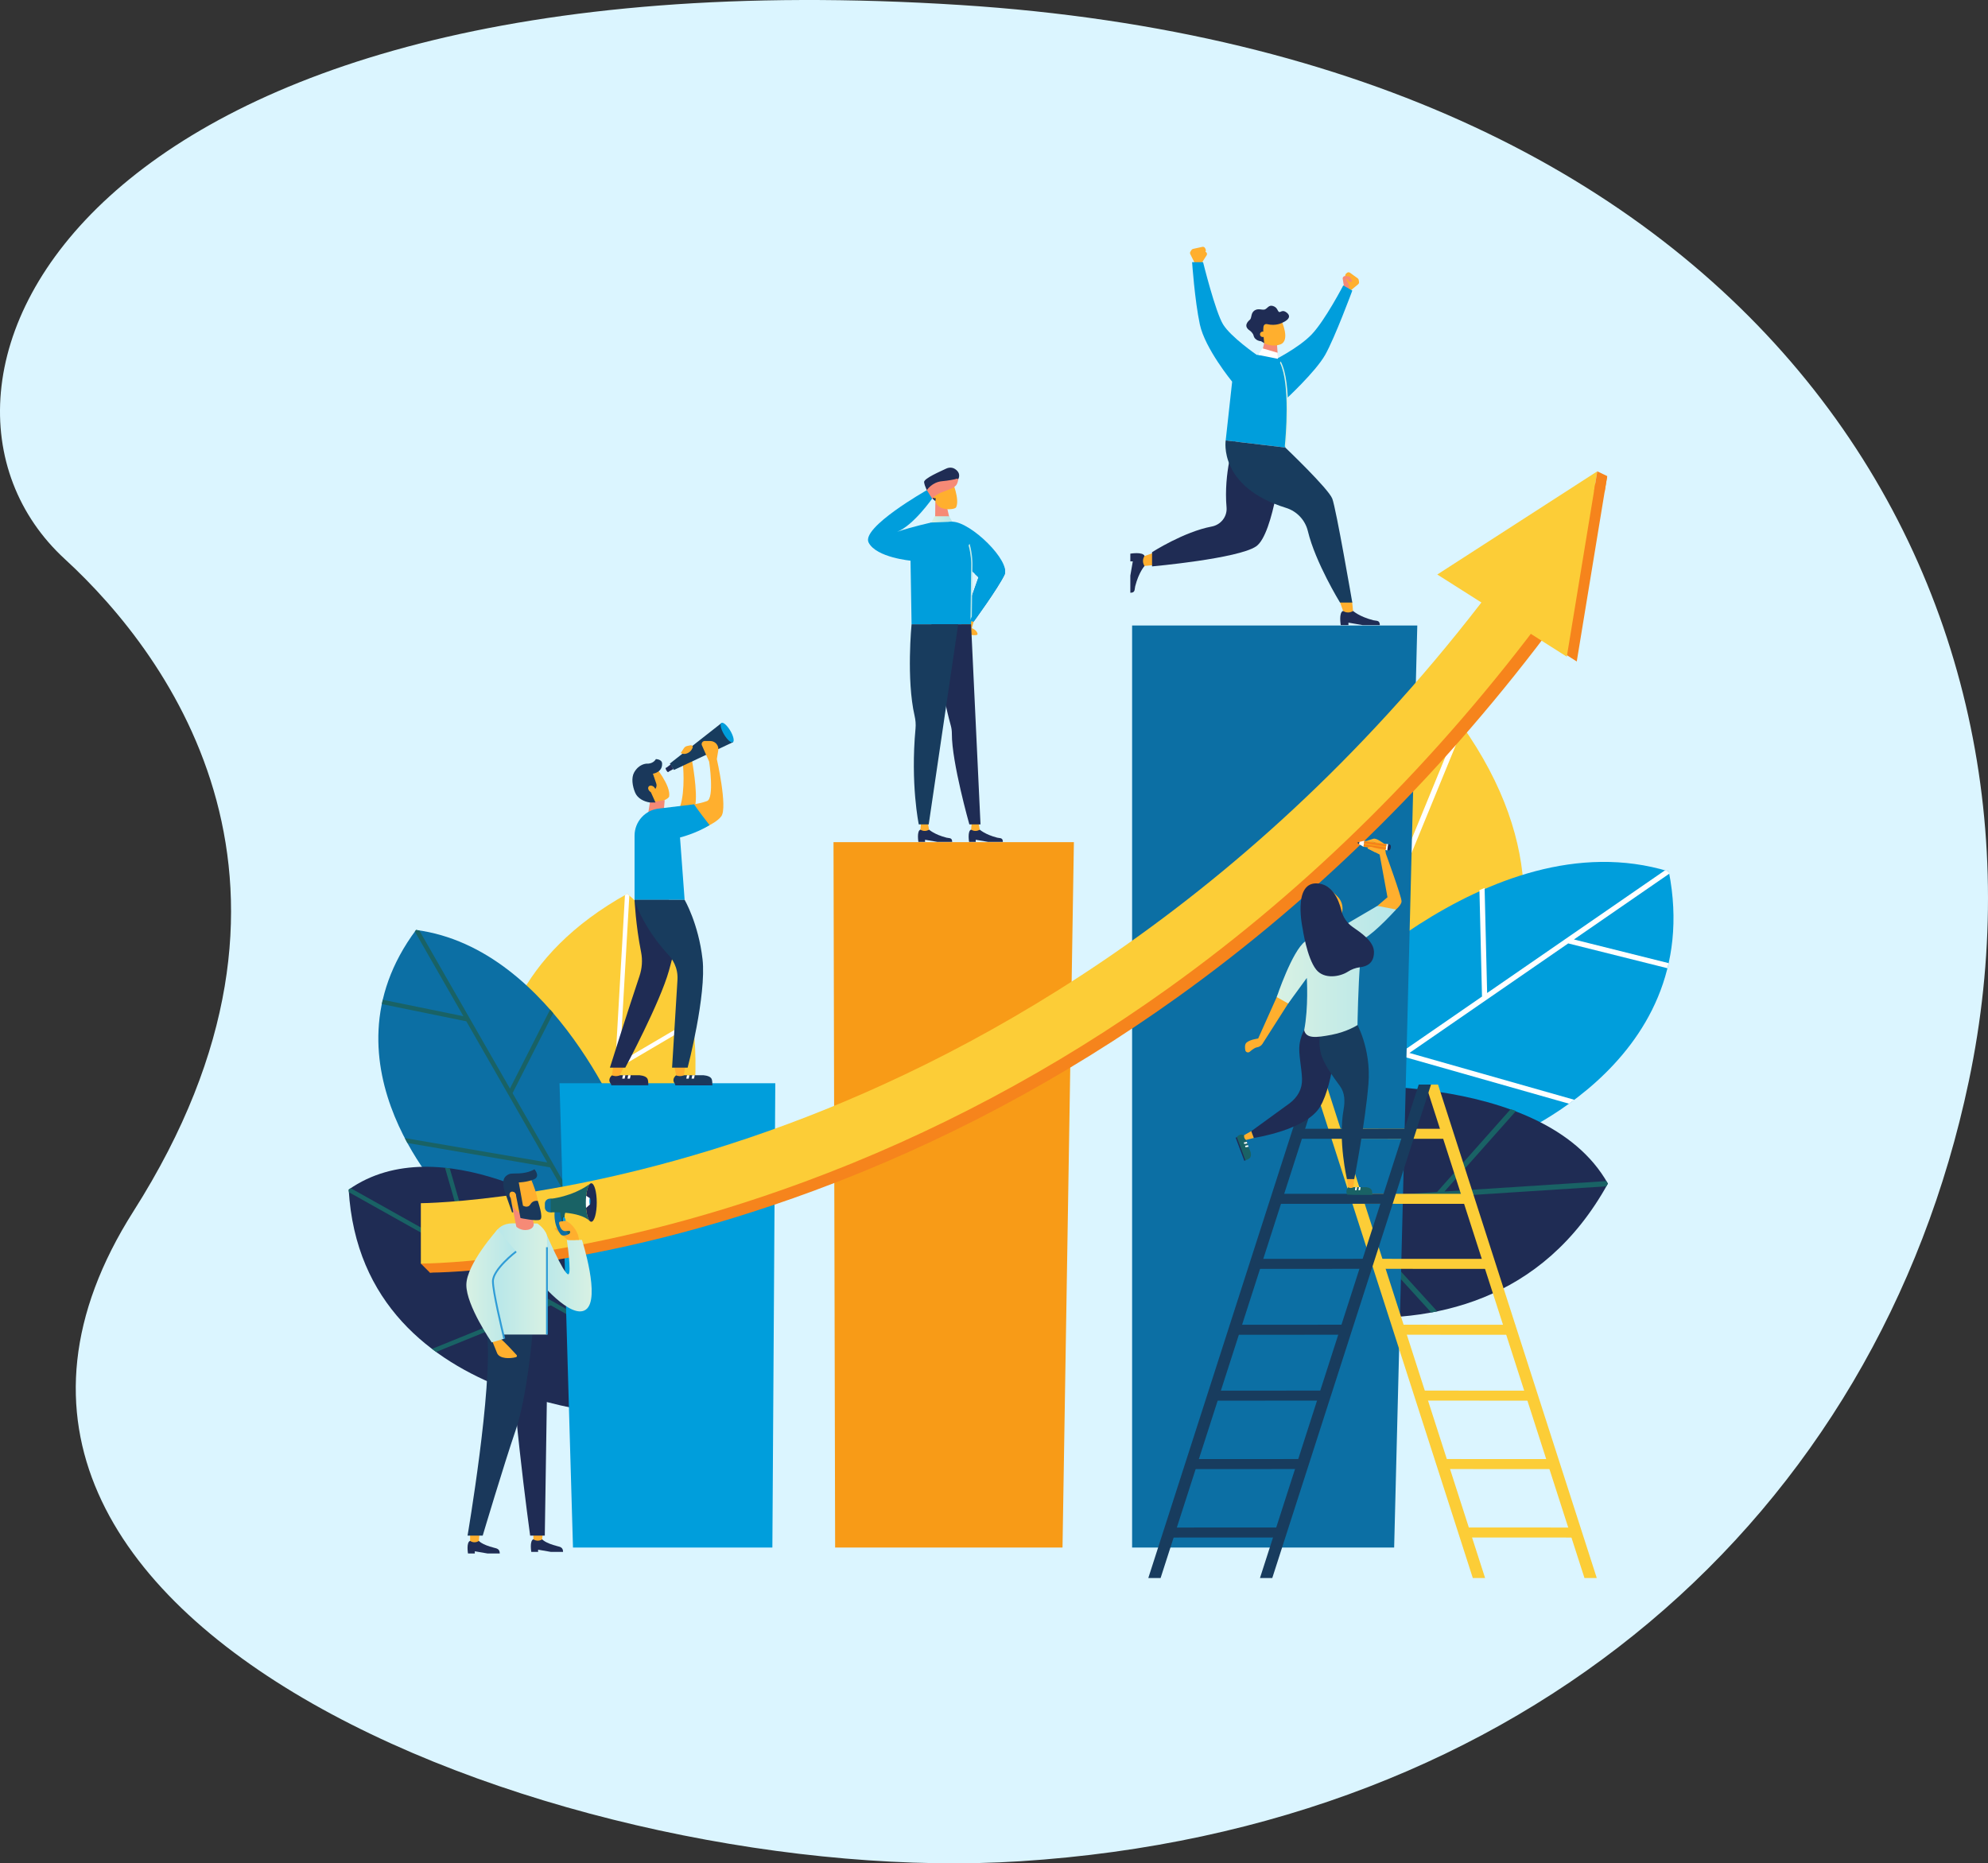 <?xml version="1.0" encoding="UTF-8"?> <svg xmlns="http://www.w3.org/2000/svg" width="878" height="823" viewBox="0 0 878 823" fill="none"><rect x="0" y="0" width="878" height="823" fill="#333333" stroke="none"/> <path d="M450.682 822.084C256.673 834.502 -58.46 719.752 58.981 534.936C149.941 391.792 75.749 290.178 28.662 246.959C-54.209 170.885 32.325 -22.766 424.123 2.207C781.894 25.008 914.587 263.313 869.527 477.529C829.1 669.718 673.35 807.829 450.682 822.084Z" fill="#DBF5FF"></path> <path d="M299.886 520.538C299.886 520.538 326.852 436.251 277.018 394.775C179.56 449.066 233.213 544.77 233.213 544.77L299.886 520.538" fill="#FCCD37"></path> <path d="M277.018 394.775C276.679 394.963 276.348 395.155 276.012 395.344L270.055 499.447L223.55 453.99C223.316 454.676 223.094 455.362 222.878 456.048L269.907 502.018L268.188 532.058L270.174 531.336L273.602 471.452V471.454L306.092 452.34C306.004 451.643 305.915 450.947 305.815 450.25L273.735 469.12L277.944 395.576C277.634 395.31 277.335 395.038 277.019 394.775H277.018" fill="white"></path> <path d="M276.843 501.238C276.843 501.238 245.308 418.814 183.737 410.747C139.117 470.628 198.337 530.544 198.337 530.544L269.508 560.386L276.843 501.238" fill="#0C6FA4"></path> <path d="M242.957 445.919L225.218 480.803L185.19 410.966C184.705 410.892 184.225 410.81 183.737 410.747C183.562 410.982 183.402 411.218 183.229 411.454L204.668 448.858L169.048 441.584C168.969 441.919 168.903 442.254 168.829 442.59L168.646 443.483L205.955 451.102L241.682 513.435L178.76 502.663C179.141 503.396 179.525 504.122 179.913 504.831L242.935 515.62L268.306 559.882L269.508 560.386L269.744 558.483L226.374 482.818L244.334 447.502C243.88 446.972 243.42 446.446 242.957 445.919" fill="#196265"></path> <path d="M255.768 537.828C255.768 537.828 194.474 496.976 154 525.422C159.847 626.272 288.541 625.955 288.541 625.955L255.768 537.828Z" fill="#1F2C54"></path> <path d="M154 525.423C154.022 525.812 154.052 526.195 154.078 526.58L241.1 575.353L190.792 595.788C191.396 596.247 192.005 596.697 192.618 597.143L243.271 576.569L277.26 595.619L276.212 592.803L210.037 555.713L198.637 516.035C197.942 515.948 197.245 515.869 196.546 515.799L207.627 554.363L154.905 524.815C154.604 525.017 154.3 525.211 154.001 525.42L154 525.423" fill="#196265"></path> <path d="M556.587 442.87C556.587 442.87 570.895 338.91 645.434 320.059C721.88 428.027 615.494 502.922 615.494 502.922L556.587 442.87" fill="#FCCD37"></path> <path d="M645.433 320.059C645.699 320.436 645.955 320.809 646.217 321.184L599.291 435.583L672.307 410.771C672.205 411.625 672.092 412.472 671.971 413.316L598.132 438.408L584.592 471.419L582.836 469.631L609.831 403.824L584.861 366.747C585.313 366.047 585.767 365.348 586.229 364.653L610.883 401.261L644.032 320.443C644.501 320.316 644.96 320.179 645.433 320.059" fill="white"></path> <path d="M576.161 450.178C576.161 450.178 656.901 360.482 737.029 384.902C754.1 471.796 660.08 505.563 660.08 505.563L568.676 501.043L576.161 450.178Z" fill="#009EDC"></path> <path d="M655.678 392.203L656.794 438.595L735.364 384.392C735.918 384.562 736.474 384.72 737.029 384.902C737.096 385.244 737.146 385.577 737.21 385.917L695.129 414.948L736.953 425.406C736.865 425.806 736.765 426.198 736.672 426.594L736.409 427.643L692.605 416.692L622.477 465.071L695.294 485.763C694.51 486.354 693.729 486.931 692.95 487.492L620.018 466.767L570.222 501.12L568.676 501.043L569.398 498.888L654.526 440.16L653.397 393.191C654.153 392.858 654.914 392.528 655.678 392.203" fill="white"></path> <path d="M581.661 480.018C581.661 480.018 681.396 471.638 710.125 522.783C652.239 627.659 514.748 561.431 514.748 561.431L581.661 480.018Z" fill="#1F2C54"></path> <path d="M710.124 522.786C709.901 523.19 709.673 523.583 709.448 523.982L591.399 531.596L634.748 579.21C633.867 579.392 632.984 579.563 632.101 579.726L588.455 531.786L542.347 534.759L544.908 532.284L634.679 526.494L667.188 489.89C667.976 490.152 668.761 490.426 669.545 490.707L637.948 526.283L709.468 521.671C709.687 522.04 709.912 522.404 710.124 522.782V522.786" fill="#196265"></path> <path d="M341.118 683.539H253.059L247.112 478.443H342.407L341.118 683.539Z" fill="#009EDC"></path> <path d="M469.259 683.539H368.836L368.117 371.975H474.285L469.259 683.539" fill="#F89B17"></path> <path d="M615.725 683.539H499.996V276.286H625.948L615.725 683.539Z" fill="#0C6FA4"></path> <path d="M425.53 273.767L424.952 274.931C424.317 276.21 424.288 277.706 424.873 279.008C425.084 279.476 425.545 279.779 426.058 279.786C426.058 279.786 432.177 281.52 431.73 279.848C431.284 278.178 429.197 277.424 429.197 277.424L430.05 274.523L425.53 273.767" fill="#FFAF2E"></path> <path d="M438.929 243.944C437.201 246.42 435.278 248.759 433.228 250.98C432.468 251.804 431.624 252.744 430.701 253.624L432.152 254.999L425.53 273.767L430.05 274.523C430.05 274.523 440.661 260.003 443.614 253.916C444.762 251.55 442.329 247.73 438.929 243.944" fill="#0C6FA4"></path> <path d="M418.216 223.95L419.631 230.116L412.971 231.218L413.101 221.367L418.216 223.95" fill="#F68A76"></path> <path d="M420.414 224.834C421.189 224.715 421.894 224.508 422.233 224.154C424.069 220.612 420.416 212.139 420.416 212.139L416.641 211.079L412.442 214.488L412.92 220.412C413.048 221.995 413.99 223.408 415.461 224.223C417.005 224.852 418.726 225.092 420.414 224.834Z" fill="#FFAF2E"></path> <path d="M413.577 217.737C413.704 216.716 413.288 214.449 414.316 214.488C415.066 214.516 417.598 214.305 418.446 214.199C420.466 213.947 423.969 212.707 423.585 209.632C423.393 208.095 421.736 206.956 420.742 206.68C419.768 206.41 418.724 206.559 417.817 207.008C415.689 208.064 407.889 211.316 408.126 212.995C408.381 214.788 409.656 217.373 410.753 218.979C411.389 219.909 413.101 221.367 413.101 221.367L413.577 217.737" fill="#1F2C54"></path> <path d="M411.558 218.216C411.958 217.762 412.81 217.732 413.46 218.15C414.111 218.566 414.314 219.272 413.914 219.726C413.512 220.179 412.66 220.21 412.01 219.792C411.36 219.376 411.158 218.67 411.558 218.216Z" fill="#FFAF2E"></path> <path d="M416.41 229.728C429.327 229.728 429.218 249.015 429.218 249.015L428.878 275.736H402.594L402.127 247.338C402.127 247.338 403.492 229.728 416.41 229.728" fill="#009EDC"></path> <path d="M402.478 247.674C402.478 247.674 387.07 246.338 383.634 239.656C380.197 232.975 409.334 216.494 409.334 216.494L412.009 219.792C412.009 219.792 403.488 232.084 396.233 234.884C403.101 232.563 411.352 230.783 411.352 230.783L408.105 244.811L402.478 247.674" fill="#009EDC"></path> <path d="M409.335 216.494C409.335 216.494 411.594 212.959 416.004 212.55C418.756 212.294 421.631 211.784 422.54 211.438C422.89 211.304 423.243 211.614 423.179 211.982C422.654 215.023 421.503 215.402 415.808 217.488C412.432 218.883 411.775 220.412 411.775 220.412L409.335 216.494" fill="#F68A76"></path> <path d="M432.696 366.428C432.696 366.428 435.059 368.62 440.448 369.994C441.635 370.295 442.914 369.891 442.914 371.848C440.396 371.848 436.374 371.848 436.374 371.848L430.935 370.908V371.848H427.996C427.996 371.848 427.179 367.044 428.894 366.428C430.483 366.428 432.696 366.428 432.696 366.428" fill="#1F2C54"></path> <path d="M432.118 362.976L432.696 366.428C431.623 367.171 430.216 367.219 429.096 366.548L428.894 366.428L429.187 362.976H432.118Z" fill="#FFAF2E"></path> <path d="M428.877 275.736L433.042 364.123H428.113C428.113 364.123 420.346 336.728 420.393 324.169C420.398 322.917 420.258 321.677 419.92 320.473C415.514 304.819 411.352 275.736 411.352 275.736H428.877" fill="#1F2C54"></path> <path d="M410.308 366.428C410.308 366.428 412.672 368.62 418.062 369.994C419.248 370.295 420.527 369.891 420.527 371.848C418.01 371.848 413.987 371.848 413.987 371.848L408.548 370.908V371.848H405.61C405.61 371.848 404.792 367.044 406.508 366.428C408.096 366.428 410.308 366.428 410.308 366.428" fill="#1F2C54"></path> <path d="M409.73 362.976L410.308 366.428C409.236 367.171 407.829 367.219 406.709 366.548L406.508 366.428L406.8 362.976H409.73Z" fill="#FFAF2E"></path> <path d="M402.593 275.736C402.593 275.736 400.212 299.987 403.932 316.181C404.353 318.015 404.519 319.896 404.344 321.771C402.047 346.427 405.779 364.123 405.779 364.123H410.169L423.187 275.736H402.593" fill="#183C5E"></path> <path d="M411.352 230.783L412.734 228.012H419.148L420.618 230.444L411.352 230.783" fill="url(#paint0_linear)"></path> <path d="M420.619 230.444C428.646 230.444 446.567 247.83 443.615 253.916C440.662 260.003 430.051 274.523 430.051 274.523L425.531 273.767L432.152 254.999L419.878 243.367C419.878 243.367 412.592 230.444 420.619 230.444" fill="#009EDC"></path> <path d="M428.614 273.972C428.69 273.448 428.864 272.935 429.14 272.476C429.164 272.431 429.182 272.384 429.207 272.339L429.503 249.016C429.506 248.742 429.502 244.607 428.223 240.2C428.08 240.423 427.938 240.647 427.787 240.864C428.922 245.084 428.931 248.948 428.931 249.012L428.614 273.972" fill="url(#paint1_linear)"></path> <path d="M596.563 128.279L599.852 125.53C600.139 125.284 600.278 124.908 600.219 124.536L600.076 123.655C600.031 123.374 599.876 123.121 599.647 122.953L596.232 120.464C595.828 120.169 595.274 120.192 594.892 120.517L594.494 120.861C594.282 121.043 594.148 121.3 594.122 121.576L593.612 126.873L596.563 128.279" fill="#FFAF2E"></path> <path d="M593.612 126.873L593.009 123.133C592.904 122.475 593.439 121.891 594.103 121.937L595.745 122.052C596.183 122.083 597.201 124.227 597.201 124.227C597.201 124.227 595.888 125.371 595.159 123.312C594.919 123.495 594.345 123.467 594.345 123.467C594.345 123.467 596.365 125.16 595.743 127.888L593.612 126.873Z" fill="#F68A76"></path> <path d="M597.243 128.353C597.243 128.353 589.541 149.179 585.261 156.74C580.983 164.3 567.651 176.567 567.651 176.567L561.452 159.735C561.452 159.735 573.435 153.893 579.347 147.664C585.262 141.435 593.249 126.071 593.249 126.071L597.243 128.353Z" fill="#009EDC"></path> <path d="M527.593 116.052L525.681 112.216C525.516 111.878 525.54 111.476 525.744 111.16L526.225 110.409C526.381 110.169 526.623 110 526.901 109.939L531.027 109.025C531.515 108.917 532.015 109.16 532.232 109.611L532.461 110.086C532.583 110.336 532.603 110.626 532.515 110.891L530.861 115.948L527.593 116.052" fill="#FFAF2E"></path> <path d="M530.862 115.948L532.91 112.76C533.271 112.2 533.015 111.451 532.388 111.228L530.836 110.675C530.424 110.527 528.632 112.083 528.632 112.083C528.632 112.083 529.378 113.659 530.87 112.066C531.016 112.328 531.554 112.532 531.554 112.532C531.554 112.532 529.024 113.273 528.503 116.023L530.862 115.948" fill="#FFAF2E"></path> <path d="M505.489 249.983C505.489 249.983 502.949 252.72 501.361 258.958C501.01 260.332 501.478 261.812 499.213 261.812C499.213 258.899 499.213 254.242 499.213 254.242L500.301 247.944H499.213V244.544C499.213 244.544 504.776 243.597 505.489 245.584C505.489 247.423 505.489 249.983 505.489 249.983" fill="#1F2C54"></path> <path d="M509.484 249.6L505.489 249.983C504.628 248.743 504.573 247.112 505.348 245.817L505.489 245.584L509.484 244.171V249.6Z" fill="#FFAF2E"></path> <path d="M545.052 194.984C545.052 194.984 540.36 208.885 541.704 224.093C542.065 228.175 539.182 231.803 535.156 232.56C522.854 234.876 508.804 243.895 508.804 243.895V250.171C508.804 250.171 546.829 246.747 554.758 241.327C562.688 235.907 566.433 200.531 566.433 200.531L545.052 194.984" fill="#1F2C54"></path> <path d="M562.964 156.883C571.585 162.588 567.65 197.677 567.65 197.677L541.328 194.54L544.18 168.579C544.18 168.579 532.198 153.981 529.916 143.307C527.633 132.633 526.493 115.8 526.493 115.8H531.341C531.341 115.8 536.762 137.745 540.185 143.307C543.61 148.869 555.021 156.74 555.021 156.74L562.964 156.883Z" fill="#009EDC"></path> <path d="M567.422 197.122C567.803 193.334 569.956 169.654 565.31 160.234C565.418 160.027 565.52 159.818 565.62 159.607C570.835 169.372 568.243 194.856 567.954 197.528C567.78 197.39 567.6 197.258 567.422 197.122Z" fill="url(#paint2_linear)"></path> <path d="M597.574 269.832C597.574 269.832 600.312 272.37 606.55 273.959C607.924 274.308 609.404 273.842 609.404 276.107C606.492 276.107 601.834 276.107 601.834 276.107L595.537 275.019V276.107H592.136C592.136 276.107 591.189 270.546 593.174 269.832C595.014 269.832 597.574 269.832 597.574 269.832Z" fill="#1F2C54"></path> <path d="M597.192 265.836L597.575 269.832C596.335 270.692 594.705 270.747 593.409 269.972L593.175 269.832L591.763 265.836H597.192" fill="#FFAF2E"></path> <path d="M557.193 156.353L558.343 151.447L563.981 152.076L564.4 157.908C564.365 157.949 564.325 157.987 564.283 158.024C562.109 156.939 559.641 156.355 557.193 156.353" fill="#F68A76"></path> <path d="M555.253 141.861L556.733 149.58C557.502 149.44 558.072 150.208 558.025 150.956C558.13 151.12 558.204 151.311 558.234 151.509C559.712 152.284 562.326 153.198 565.386 152.158C570.173 150.531 565.88 141.435 565.88 141.435L555.253 141.861" fill="#FFAF2E"></path> <path d="M553.595 148.046C553.479 147.48 552.534 146.38 552.05 146.066C548.928 144.044 551.174 141.94 551.979 141.25C552.868 140.486 552.43 138.739 553.558 137.572C555.279 135.791 557.359 137.099 558.564 136.696C559.771 136.295 560.31 134.542 562.23 135.163C564.151 135.784 564.15 137.224 564.81 137.74C565.47 138.255 566.299 136.46 568.316 138.098C571.386 140.588 566.32 142.543 566.32 142.543C566.32 142.543 563.62 144.128 559.619 143.17C559.071 143.036 558.468 143.236 558.202 143.734C557.468 145.098 558.362 151.583 558.362 151.583L556.95 150.708C556.95 150.708 554.127 150.634 553.595 148.046" fill="#1F2C54"></path> <path d="M556.634 148.271C556.969 148.845 557.706 149.04 558.281 148.706C558.857 148.371 559.053 147.634 558.718 147.058C558.382 146.483 557.645 146.288 557.069 146.623C556.494 146.957 556.3 147.695 556.634 148.271Z" fill="#FFAF2E"></path> <path d="M567.65 197.678C567.65 197.678 586.702 215.816 588.406 220.251C590.112 224.685 597.242 266.147 597.242 266.147H591.822C591.822 266.147 580.949 248.478 577.624 234.604C576.45 229.71 572.77 225.806 567.962 224.316C537.953 215.019 541.328 194.54 541.328 194.54L567.65 197.678" fill="#183C5E"></path> <path d="M564.291 155.819L564.407 158.491L555.687 156.751L557.515 153.84L564.291 155.819Z" fill="white"></path> <path d="M189.875 562.103L189.864 535.436C190.547 535.435 259.186 534.911 352.023 500.43C437.484 468.69 561.63 400.792 667.736 257.586L687.564 274.04C638.938 339.672 582.575 395.658 520.051 440.439C469.996 476.29 415.91 505.074 359.296 525.988C262.654 561.694 192.802 562.103 189.875 562.103Z" fill="#F6841C"></path> <path d="M185.875 558.103L189.875 562.103L202.308 560.386L194.091 551.223L185.875 558.103" fill="#F6841C"></path> <path d="M298.614 474.93L310.72 474.916C312.327 475.084 314.123 475.54 314.424 476.935C314.424 476.935 314.635 477.86 314.599 478.779C314.171 479.282 298.119 478.712 298.119 478.712L298.048 478.654C296.348 476.608 298.614 474.93 298.614 474.93Z" fill="#1A385B"></path> <path d="M314.599 478.779L298.119 478.712L298.262 479.354H314.623L314.599 478.779Z" fill="#1F2C54"></path> <path d="M303.405 474.916L304.496 474.923L304.156 476.407H303.099L303.405 474.916Z" fill="white"></path> <path d="M305.742 474.916L306.833 474.923L306.493 476.407H305.436L305.742 474.916Z" fill="white"></path> <path d="M297.782 470.898L298.613 474.93C299.585 475.422 300.848 475.452 301.858 475.007L302.042 474.926L302.625 470.898H297.782Z" fill="#FFAF2E"></path> <path d="M270.319 474.93L282.426 474.916C284.032 475.084 285.83 475.54 286.13 476.935C286.13 476.935 286.34 477.86 286.306 478.779C285.876 479.282 269.824 478.712 269.824 478.712L269.754 478.654C268.054 476.608 270.319 474.93 270.319 474.93Z" fill="#1F2C54"></path> <path d="M286.306 478.779L269.824 478.712L269.967 479.354H286.328L286.306 478.779Z" fill="#1F2C54"></path> <path d="M275.112 474.916L276.202 474.923L275.863 476.407H274.806L275.112 474.916Z" fill="white"></path> <path d="M277.448 474.916L278.539 474.923L278.199 476.407H277.142L277.448 474.916Z" fill="white"></path> <path d="M270.844 470.898L270.318 474.93C271.29 475.422 272.553 475.452 273.564 475.007L273.748 474.926L275.688 470.898H270.844Z" fill="#FFAF2E"></path> <path d="M288.974 338.074L280.161 343.819L282.881 350.783C282.92 350.882 282.972 350.972 283.014 351.068C283.208 351.056 283.401 351.046 283.597 351.046C283.629 351.046 283.661 351.048 283.693 351.05C283.724 351.048 283.753 351.046 283.784 351.046C286.144 351.046 288.17 352.496 289.402 354.45C290.829 354.343 292.246 353.996 293.562 353.37C294.458 352.944 295.24 352.436 295.521 351.885C296.465 346.947 288.974 338.074 288.974 338.074" fill="#FFAF2E"></path> <path d="M301.592 337.328C301.592 337.328 302.812 348.9 300.354 356.268C301.496 357.26 305.685 361.751 307.002 355.93C308.321 350.11 305.524 335.291 305.524 335.291L301.592 337.328" fill="#FFAF2E"></path> <path d="M296.22 337.611L294.012 339.315L294.996 340.988L297.408 339.667L296.22 337.611" fill="#1F2C54"></path> <path d="M295.024 339.827C295.304 340.34 295.364 340.847 295.159 340.959C294.954 341.071 294.559 340.746 294.28 340.232C294 339.719 293.94 339.212 294.144 339.1C294.351 338.988 294.744 339.313 295.024 339.827Z" fill="#1F2C54"></path> <path d="M323.688 326.686C323.688 326.663 323.692 326.64 323.692 326.618C323.166 325.655 322.254 324.13 321.083 322.756C319.192 320.538 318.608 319.396 318.608 319.396L295.831 337.264L297.647 340.08L323.786 327.784C323.73 327.418 323.69 327.051 323.688 326.686Z" fill="#183C5E"></path> <path d="M287.029 354.453L286.259 359.263H293.072L293.563 353.369L287.029 354.453" fill="#F68A76"></path> <path d="M306.616 367.322C306.616 367.322 315.72 364.422 318.573 360.524C321.425 356.626 316.597 335.291 316.597 335.291L317.221 331.451C317.572 329.29 315.915 327.323 313.725 327.304L311.293 327.282C310.281 327.274 309.597 328.314 310.009 329.239L313.208 336.436C313.208 336.436 315.609 352.596 312.247 353.823C308.236 355.251 303.697 355.595 303.697 355.595L306.616 367.322" fill="#FFAF2E"></path> <path d="M289.506 354.453L287.436 349.863L288.782 349.019C289.775 348.393 290.208 347.169 289.831 346.059L288.356 341.732C288.356 341.732 292.55 341.22 292.423 337.312C292.423 335.302 289.655 335.291 289.655 335.291C289.655 335.291 288.828 337.088 286.259 337.302C285.158 337.163 282.131 337.57 280.088 341.134C278.715 343.53 279.316 347.284 280.512 350.103C281.584 352.628 284.319 354.037 287.03 354.453H289.506" fill="#1A385B"></path> <path d="M280.254 397.452C280.254 397.452 280.74 408.526 283.134 420.528C283.84 424.066 283.574 427.724 282.424 431.142C276.988 447.292 269.366 471.576 269.366 471.576H276.146C276.146 471.576 291.506 442.875 295.465 428.639C299.422 414.402 300.1 409.882 300.1 409.882L295.39 397.452H280.254" fill="#1F2C54"></path> <path d="M286.323 347.724C286.076 348.448 286.575 349.406 287.436 349.863C288.298 350.32 289.196 350.106 289.443 349.382C289.69 348.659 289.191 347.702 288.33 347.244C287.468 346.786 286.57 347.002 286.323 347.724" fill="#FFAF2E"></path> <path d="M302.362 397.452H280.255V369.092C280.255 362.88 284.984 357.69 291.17 357.112L306.542 355.251C306.542 355.251 308.35 358.018 313.386 364.447C307.332 368.188 300.327 369.91 300.327 369.91L302.362 397.452" fill="#009EDC"></path> <path d="M280.255 397.452C280.255 397.452 283.378 408.751 294.898 421.417C296.82 423.328 299.591 427.306 299.198 432.932L296.82 471.576H303.698C303.698 471.576 312.078 439.486 310.271 423.667C308.463 407.848 302.362 397.452 302.362 397.452H280.255Z" fill="#183C5E"></path> <path d="M319.766 324.384C321.162 326.74 322.914 328.282 323.678 327.828C324.444 327.375 323.933 325.098 322.537 322.743C321.141 320.387 319.39 318.844 318.625 319.299C317.86 319.751 318.37 322.028 319.766 324.384Z" fill="#009EDC"></path> <path d="M300.636 332.608L300.841 332.706C301.561 333.052 302.389 333.103 303.148 332.851L303.284 332.806C304.532 332.39 305.505 331.402 305.905 330.147C306.082 329.59 305.592 329.049 305.02 329.168L303.489 329.489C302.892 329.615 302.37 329.971 302.036 330.48L300.636 332.608" fill="#FFAF2E"></path> <path d="M185.875 558.103L185.864 531.436C186.547 531.435 255.186 530.911 348.022 496.43C433.484 464.69 557.63 396.792 663.736 253.586L683.564 270.04C634.936 335.672 578.575 391.658 516.051 436.439C465.996 472.29 411.91 501.074 355.296 521.988C258.654 557.694 188.802 558.103 185.875 558.103Z" fill="#FCCD37"></path> <path d="M639.175 255.866L696.373 292.164L709.832 210.288L639.175 255.866Z" fill="#F6841C"></path> <path d="M634.781 253.755L691.979 290.052L705.439 208.178L634.781 253.755Z" fill="#FCCD37"></path> <path d="M705.438 208.178L709.832 210.288L708.666 217.378L704.012 216.851L705.438 208.178Z" fill="#F6841C"></path> <path d="M239.456 679.886C239.456 679.886 240.628 681.507 246.148 682.914C247.364 683.223 248.674 683.434 248.674 685.439C246.096 685.439 243.226 685.439 243.226 685.439L237.653 684.475V685.439H234.643C234.643 685.439 233.805 680.517 235.563 679.886C237.19 679.886 239.456 679.886 239.456 679.886" fill="#1F2C54"></path> <path d="M239.742 676.351L239.456 679.886C238.357 680.647 236.916 680.695 235.769 680.01L235.562 679.886V676.351H239.742" fill="#FFAF2E"></path> <path d="M211.503 680.589C211.503 680.589 212.674 682.211 218.195 683.617C219.411 683.927 220.721 684.139 220.721 686.143C218.143 686.143 215.272 686.143 215.272 686.143L209.699 685.18V686.143H206.69C206.69 686.143 205.852 681.222 207.61 680.589C209.238 680.589 211.503 680.589 211.503 680.589Z" fill="#1F2C54"></path> <path d="M211.789 677.055L211.504 680.589C210.405 681.352 208.963 681.4 207.817 680.714L207.61 680.589V677.055H211.789" fill="#FFAF2E"></path> <path d="M241.963 589.468L240.607 678.27H234.137C234.137 678.27 224.289 606.575 226.391 589.468C228.494 572.362 241.963 589.468 241.963 589.468Z" fill="#1F2C54"></path> <path d="M235.125 589.45C235.125 589.45 232.873 616.728 227.7 631.828C222.527 646.928 213.186 678.27 213.186 678.27H206.49C206.49 678.27 217.673 612.777 215.116 589.45H235.125" fill="#1A385B"></path> <path d="M240.955 544.25C240.955 544.25 248.928 562.843 250.952 562.843C252.571 562.843 250.346 547.66 250.346 547.66H257.023C257.023 547.66 265.42 573.684 258.743 578.439C252.066 583.195 237.395 564.982 237.395 564.982L240.955 544.25" fill="url(#paint3_linear)"></path> <path d="M217.18 591.81L219.596 597.784C220.76 600.131 225.036 600.191 227.876 599.446C228.303 599.332 228.451 598.803 228.155 598.476C226.595 596.766 222.548 592.384 221.145 591.403L217.18 591.81Z" fill="#FFAF2E"></path> <path d="M237.394 540.411C237.394 540.411 241.559 543.235 241.559 546.472C241.559 549.71 241.559 589.45 241.559 589.45H217.158V549.268C217.158 549.268 217.658 540.335 226.391 540.335C235.125 540.335 237.394 540.411 237.394 540.411" fill="url(#paint4_linear)"></path> <path d="M241.153 589.468V550.868L241.963 550.896V589.468H241.153Z" fill="#2F9CD6"></path> <path d="M226.076 531.9L228.04 541.843C228.04 541.843 230.141 543.787 233.128 543.195C236.115 542.606 235.689 540.454 235.689 540.454L234.43 534.082L229.782 533.803L226.076 531.9" fill="#F68A76"></path> <path d="M235.185 535.895C236.099 535.686 236.921 535.366 237.288 534.879C239.106 530.13 233.833 519.334 233.833 519.334L224.55 522.96L225.752 530.655C226.073 532.71 227.352 534.488 229.197 535.447C231.111 536.159 233.195 536.351 235.185 535.895" fill="#FFAF2E"></path> <path d="M229.117 522.266C229.117 522.266 232.43 522.232 235.672 520.971C238.915 519.708 236.033 516.43 236.033 516.43C236.033 516.43 233.77 518.058 229.221 518.278C226.151 518.426 225.234 518.006 223.523 519.403C221.199 521.303 222.755 525.875 222.755 525.875L226.152 535.53L226.689 535.424C226.689 535.424 225.653 529.488 225.255 527.476C225.637 526.45 226.245 526.33 226.76 526.467C227.317 526.614 227.715 527.108 227.827 527.674L229.866 537.992C229.866 537.992 236.997 539.527 238.567 538.683C240.138 537.839 237.51 530.414 237.51 530.414C237.51 530.414 235.416 529.959 234.254 531.926C233.101 533.876 230.964 532.507 230.964 532.507L229.117 522.266" fill="#1A385B"></path> <path d="M255.742 547.66L255.506 546.378C254.986 543.538 252.272 540.007 249.538 539.08H246.703L247.582 545.138L251.582 547.66H255.742" fill="#FFAF2E"></path> <path d="M225.873 526.371C226.6 526.164 227.448 526.731 227.769 527.638C228.09 528.543 227.761 529.446 227.035 529.652C226.309 529.86 225.46 529.294 225.14 528.387C224.819 527.48 225.147 526.579 225.873 526.371Z" fill="#FFAF2E"></path> <path d="M248.75 544.466L254.271 547.66C254.271 547.66 250.807 547.626 250.75 547.66L244.904 542.768C244.904 542.768 245.328 541.915 246.654 542.636C247.978 543.358 248.75 544.466 248.75 544.466Z" fill="#FFAF2E"></path> <path d="M219.756 543.024C219.756 543.024 205.961 558.348 205.961 567.534C205.961 576.719 217.158 592.908 217.158 592.908L222.689 591.288C222.689 591.288 217.698 571.255 217.698 565.926C217.698 560.598 227.95 552.784 227.95 552.784" fill="url(#paint5_linear)"></path> <path d="M218.102 565.925C218.102 570.515 222.163 587.289 223.117 591.196C222.837 591.271 222.722 591.293 222.298 591.403C221.124 586.575 217.293 570.435 217.293 565.925C217.293 560.46 227.28 552.785 227.705 552.463L228.195 553.106C228.095 553.183 218.102 560.857 218.102 565.925Z" fill="#2F9CD6"></path> <path d="M245.053 534.434C245.053 534.434 243.914 540.37 247.581 545.138C247.808 545.431 248.193 545.654 248.613 545.71C249.462 545.824 250.058 545.526 250.52 545.395C251.197 545.2 251.52 544.855 251.674 544.567C251.808 544.32 251.769 544.027 251.594 543.767C250.852 542.659 248.554 538.852 249.6 535.483C247.644 533.903 245.053 534.434 245.053 534.434Z" fill="#0C6FA4"></path> <path d="M251.029 545.188C251.449 544.976 251.531 544.835 251.675 544.567C251.808 544.32 251.769 544.027 251.595 543.767C250.852 542.659 248.555 538.852 249.6 535.483C248.909 534.924 248.14 534.634 247.432 534.484C247.315 538.186 248.108 540.659 251.029 545.188" fill="#196265"></path> <path d="M248.328 539.328C248.502 540.179 248.914 540.811 249.249 540.743C249.582 540.675 249.712 539.93 249.537 539.08C249.362 538.231 248.95 537.596 248.616 537.666C248.282 537.735 248.153 538.478 248.328 539.328Z" fill="#1F2C54"></path> <path d="M248.55 537.691L248.902 537.607L248.875 537.784L248.642 537.876L248.55 537.691" fill="#1F2C54"></path> <path d="M249.169 540.746L249.594 540.663L249.11 540.591L249.169 540.746Z" fill="#EE2662"></path> <path d="M248.613 539.27C248.787 540.12 249.199 540.752 249.533 540.684C249.867 540.616 249.997 539.871 249.823 539.022C249.648 538.172 249.235 537.538 248.901 537.607C248.567 537.676 248.439 538.419 248.613 539.27Z" fill="#009EDC"></path> <path d="M243.564 529.43H242.911C241.661 529.43 240.638 530.404 240.638 531.595V533.314C240.638 534.506 241.661 535.479 242.911 535.479H243.564V529.43" fill="#0C6FA4"></path> <path d="M263.556 531.134C263.556 535.827 262.476 539.632 261.145 539.632C259.813 539.632 258.734 535.827 258.734 531.134C258.734 526.439 259.813 522.635 261.145 522.635C262.476 522.635 263.556 526.439 263.556 531.134Z" fill="#1F2C54"></path> <path d="M258.629 528.002L260.533 529.242V531.99L258.57 533.771L257.892 530.196L258.629 528.002" fill="white"></path> <path d="M258.735 531.134C258.735 527.19 259.499 523.882 260.531 522.923C260.531 522.922 260.528 522.919 260.527 522.918C252.544 528.679 243.184 529.491 243.184 529.491V535.49C243.184 535.49 255.841 534.778 260.527 539.348C260.529 539.348 260.531 539.346 260.533 539.346C259.5 538.39 258.735 535.082 258.735 531.134" fill="#196265"></path> <path d="M260.793 530.61C260.793 531.371 260.677 531.99 260.533 531.99C260.391 531.99 260.273 531.371 260.273 530.61C260.273 529.847 260.391 529.228 260.533 529.228C260.677 529.228 260.793 529.847 260.793 530.61Z" fill="#009EDC"></path> <path d="M252.672 543.262C252.478 543.335 251.794 543.764 249.587 543.764C247.982 543.764 247.259 541.792 246.984 540.718C246.888 540.34 246.803 539.804 247.275 539.563L249.855 539.204L252.672 543.262Z" fill="#FFAF2E"></path> <path d="M705.218 697L635.103 479.031H629.671L699.784 697H705.218Z" fill="#FCCD37"></path> <path d="M655.898 697L585.784 479.031H580.352L650.466 697H655.898" fill="#FCCD37"></path> <path d="M659.813 556.032V560.454L608.711 560.424L607.836 556.004L659.813 556.032Z" fill="#FCCD37"></path> <path d="M649.248 527.303V531.723L598.146 531.695L597.272 527.274L649.248 527.303Z" fill="#FCCD37"></path> <path d="M640.512 498.572V502.992L589.408 502.964L588.536 498.543L640.512 498.572Z" fill="#FCCD37"></path> <path d="M669.12 585.134V589.554L618.017 589.526L617.146 585.104L669.12 585.134Z" fill="#FCCD37"></path> <path d="M677.856 614.232V618.652L626.753 618.624L625.88 614.203L677.856 614.232Z" fill="#FCCD37"></path> <path d="M686.893 644.464L688.957 648.886L637.854 648.858L636.982 644.436L686.893 644.464" fill="#FCCD37"></path> <path d="M696.475 674.696L698.54 679.119L647.437 679.091L646.562 674.67L696.475 674.696Z" fill="#FCCD37"></path> <path d="M512.578 697L582.691 479.031H577.26L507.146 697H512.578Z" fill="#183C5E"></path> <path d="M561.895 697L632.01 479.031H626.578L556.463 697H561.895" fill="#183C5E"></path> <path d="M552.549 556.032V560.454L603.651 560.424L604.525 556.004L552.549 556.032Z" fill="#183C5E"></path> <path d="M563.114 527.303V531.723L614.217 531.695L615.09 527.274L563.114 527.303Z" fill="#183C5E"></path> <path d="M571.85 498.572V502.992L622.952 502.964L623.827 498.543L571.85 498.572Z" fill="#183C5E"></path> <path d="M543.241 585.134V589.554L594.344 589.526L595.217 585.104L543.241 585.134Z" fill="#183C5E"></path> <path d="M534.506 614.232V618.652L585.61 618.624L586.482 614.203L534.506 614.232Z" fill="#183C5E"></path> <path d="M525.468 644.464L523.404 648.886L574.507 648.858L575.38 644.436L525.468 644.464" fill="#183C5E"></path> <path d="M515.888 674.696L513.822 679.119L564.925 679.091L565.798 674.67L515.888 674.696" fill="#183C5E"></path> <path d="M549.498 501.371L552.344 508.907C552.582 509.96 552.622 511.222 551.534 511.846C551.534 511.846 550.815 512.266 550.042 512.531C549.523 512.422 546.236 502.246 546.236 502.246L546.268 502.184C547.571 500.484 549.498 501.371 549.498 501.371" fill="#196265"></path> <path d="M550.042 512.531L546.236 502.246L545.736 502.534L549.568 512.726L550.042 512.531Z" fill="#1F2C54"></path> <path d="M550.631 504.351L550.88 505.032L549.567 505.286L549.32 504.627L550.631 504.351Z" fill="white"></path> <path d="M551.179 505.807L551.429 506.488L550.115 506.742L549.867 506.083L551.179 505.807Z" fill="white"></path> <path d="M552.654 499.592L549.497 501.371C549.316 502.13 549.586 502.926 550.193 503.416L550.302 503.506L553.789 502.608L552.654 499.592Z" fill="#FFAF2E"></path> <path d="M577.872 452.043C577.872 452.043 574.738 455.418 573.932 461.354C573.394 465.304 574.874 471.566 575.036 476.478C575.184 480.971 573.157 484.539 569.596 487.283L552.654 499.592L553.789 502.608C553.789 502.608 576.976 499.132 583.062 488.747C589.15 478.362 590.594 454.854 590.594 454.854L577.872 452.043Z" fill="#1F2C54"></path> <path d="M564.384 439.247L555.67 458.703C555.67 458.703 552.09 459.12 550.538 460.494C549.726 461.21 549.763 462.644 549.983 463.852C550.15 464.765 551.248 465.154 551.95 464.544C552.908 463.712 554.143 462.776 554.954 462.642C557.103 462.284 557.746 460.762 557.746 460.762L570.247 441.156L564.384 439.247" fill="#FFAF2E"></path> <path d="M608.321 400.117L612.784 396.3L609.324 377.44L603.952 374.695C603.952 374.695 604.537 373.656 605.861 374.099C607.186 374.54 608.309 374.278 608.309 374.278C608.309 374.278 609.314 373.033 607.409 372.193C606.338 371.472 605.622 372.188 602.52 372.07C602.52 371.592 606.609 370.457 606.609 370.457C607.885 370.048 611.14 372.57 611.14 372.57C611.357 372.868 611.501 373.216 611.554 373.583L612.068 377.083C612.068 377.083 618.992 396.063 618.992 398.091C618.992 400.117 615.113 402.893 615.113 402.893L608.321 400.117Z" fill="#FFAF2E"></path> <path d="M584.317 454C584.317 454 581.631 457.235 583.243 464.755C584.272 469.555 588.788 475.595 591.823 479.755C593.999 482.739 594.044 486.491 593.391 490.124C590.905 503.935 594.881 520.796 594.881 520.796H598.104C598.104 520.796 602.939 496.087 604.371 478.72C605.661 463.06 598.96 451.528 598.82 451.327L584.317 454Z" fill="#183C5E"></path> <path d="M602.18 374.016L612.302 375.502L612.694 372.827L602.573 371.343L602.18 374.016" fill="#F89B17"></path> <path d="M613.278 372.914L612.886 375.587L611.961 375.452L612.353 372.778L613.278 372.914Z" fill="white"></path> <path d="M612.692 375.558C613.434 375.663 614.059 375.612 614.235 374.403C614.43 373.082 613.83 372.966 613.09 372.852L612.692 375.558Z" fill="#1F2C54"></path> <path d="M602.18 374.016L600.218 372.835L600.359 371.862L602.574 371.343L602.18 374.016" fill="white"></path> <path d="M600.217 372.835L599.362 372.22L600.358 371.861L600.217 372.835Z" fill="#183C5E"></path> <path d="M612.112 374.432L612.021 375.04L602.241 373.605L602.331 372.997L612.112 374.432" fill="#F57C1B"></path> <path d="M612.3 373.142L612.212 373.751L602.431 372.315L602.519 371.707L612.3 373.142" fill="#F57C1B"></path> <path d="M576.408 415.823C570.651 420.053 563.872 440.389 563.872 440.389L568.927 443.225L577.156 431.935C577.156 431.935 577.957 445.006 575.988 455.032C576.884 458.792 581.155 458.368 588.077 457.056C595 455.744 599.536 452.759 599.536 452.759C599.536 452.759 599.835 434.624 600.729 425.007C601.624 415.391 599.857 414.363 602.281 414.683C607.689 411.61 616.553 401.719 616.553 401.719L608.321 400.117L590.595 410.503C590.595 410.503 581.927 412.788 576.408 415.823" fill="url(#paint6_linear)"></path> <path d="M586.451 391.77L590.727 395.994C592.545 397.787 593.31 400.387 592.757 402.879L592.255 405.134L586.451 391.77" fill="#FFAF2E"></path> <path d="M581.273 390.171C570.889 390.171 575.305 410.107 575.305 410.107C575.305 410.107 577.156 423.038 581.273 428.23C584.837 432.724 591.89 431.371 595.229 429.215C596.862 428.16 598.693 427.458 600.621 427.226C603.45 426.884 606.817 425.635 606.817 420.53C606.817 415.727 601.081 412.011 597.306 409.358C594.846 407.627 593.13 405.041 592.413 402.12C591.205 397.201 588.257 390.171 581.273 390.171Z" fill="#1F2C54"></path> <path d="M595.433 524.378L603.489 524.366C604.558 524.515 605.754 524.92 605.954 526.159C605.954 526.159 606.094 526.98 606.07 527.798C605.785 528.244 595.104 527.738 595.104 527.738L595.057 527.687C593.925 525.868 595.433 524.378 595.433 524.378Z" fill="#196265"></path> <path d="M606.07 527.798L595.104 527.738L595.198 528.307H606.086L606.07 527.798Z" fill="#183C5E"></path> <path d="M598.622 524.366L599.347 524.372L599.122 525.691H598.419L598.622 524.366Z" fill="white"></path> <path d="M600.178 524.366L600.903 524.372L600.676 525.691H599.974L600.178 524.366" fill="white"></path> <path d="M594.881 520.796L595.433 524.378C596.08 524.815 596.92 524.842 597.593 524.447L597.716 524.375L598.104 520.796H594.881" fill="#FFAF2E"></path> <path d="M605.861 374.099C604.537 373.656 603.952 374.695 603.952 374.695L607.525 376.521C607.576 376.5 607.623 376.476 607.674 376.456C608.26 376.217 609.48 375.689 610.04 375.593C609.7 375.255 606.524 374.319 605.861 374.099Z" fill="#FFAF2E"></path> <defs> <linearGradient id="paint0_linear" x1="411.352" y1="229.398" x2="420.619" y2="229.398" gradientUnits="userSpaceOnUse"> <stop stop-color="#D8F1E3"></stop> <stop offset="1" stop-color="#B5E6EA"></stop> </linearGradient> <linearGradient id="paint1_linear" x1="427.787" y1="257.087" x2="429.504" y2="257.087" gradientUnits="userSpaceOnUse"> <stop stop-color="#D8F1E3"></stop> <stop offset="0.216" stop-color="#D8F1E3"></stop> <stop offset="0.765" stop-color="#B5E6EA"></stop> <stop offset="1" stop-color="#B5E6EA"></stop> </linearGradient> <linearGradient id="paint2_linear" x1="568.852" y1="178.568" x2="526.187" y2="178.568" gradientUnits="userSpaceOnUse"> <stop stop-color="#D8F1E3"></stop> <stop offset="1" stop-color="#B5E6EA"></stop> </linearGradient> <linearGradient id="paint3_linear" x1="261.323" y1="561.74" x2="237.395" y2="561.74" gradientUnits="userSpaceOnUse"> <stop stop-color="#D8F1E3"></stop> <stop offset="1" stop-color="#B5E6EA"></stop> </linearGradient> <linearGradient id="paint4_linear" x1="241.559" y1="564.892" x2="217.158" y2="564.892" gradientUnits="userSpaceOnUse"> <stop stop-color="#D8F1E3"></stop> <stop offset="1" stop-color="#B5E6EA"></stop> </linearGradient> <linearGradient id="paint5_linear" x1="227.951" y1="567.966" x2="205.961" y2="567.966" gradientUnits="userSpaceOnUse"> <stop stop-color="#B5E6EA"></stop> <stop offset="1" stop-color="#D8F1E3"></stop> </linearGradient> <linearGradient id="paint6_linear" x1="563.871" y1="429.056" x2="616.552" y2="429.056" gradientUnits="userSpaceOnUse"> <stop stop-color="#D8F1E3"></stop> <stop offset="1" stop-color="#B5E6EA"></stop> </linearGradient> </defs> </svg> 